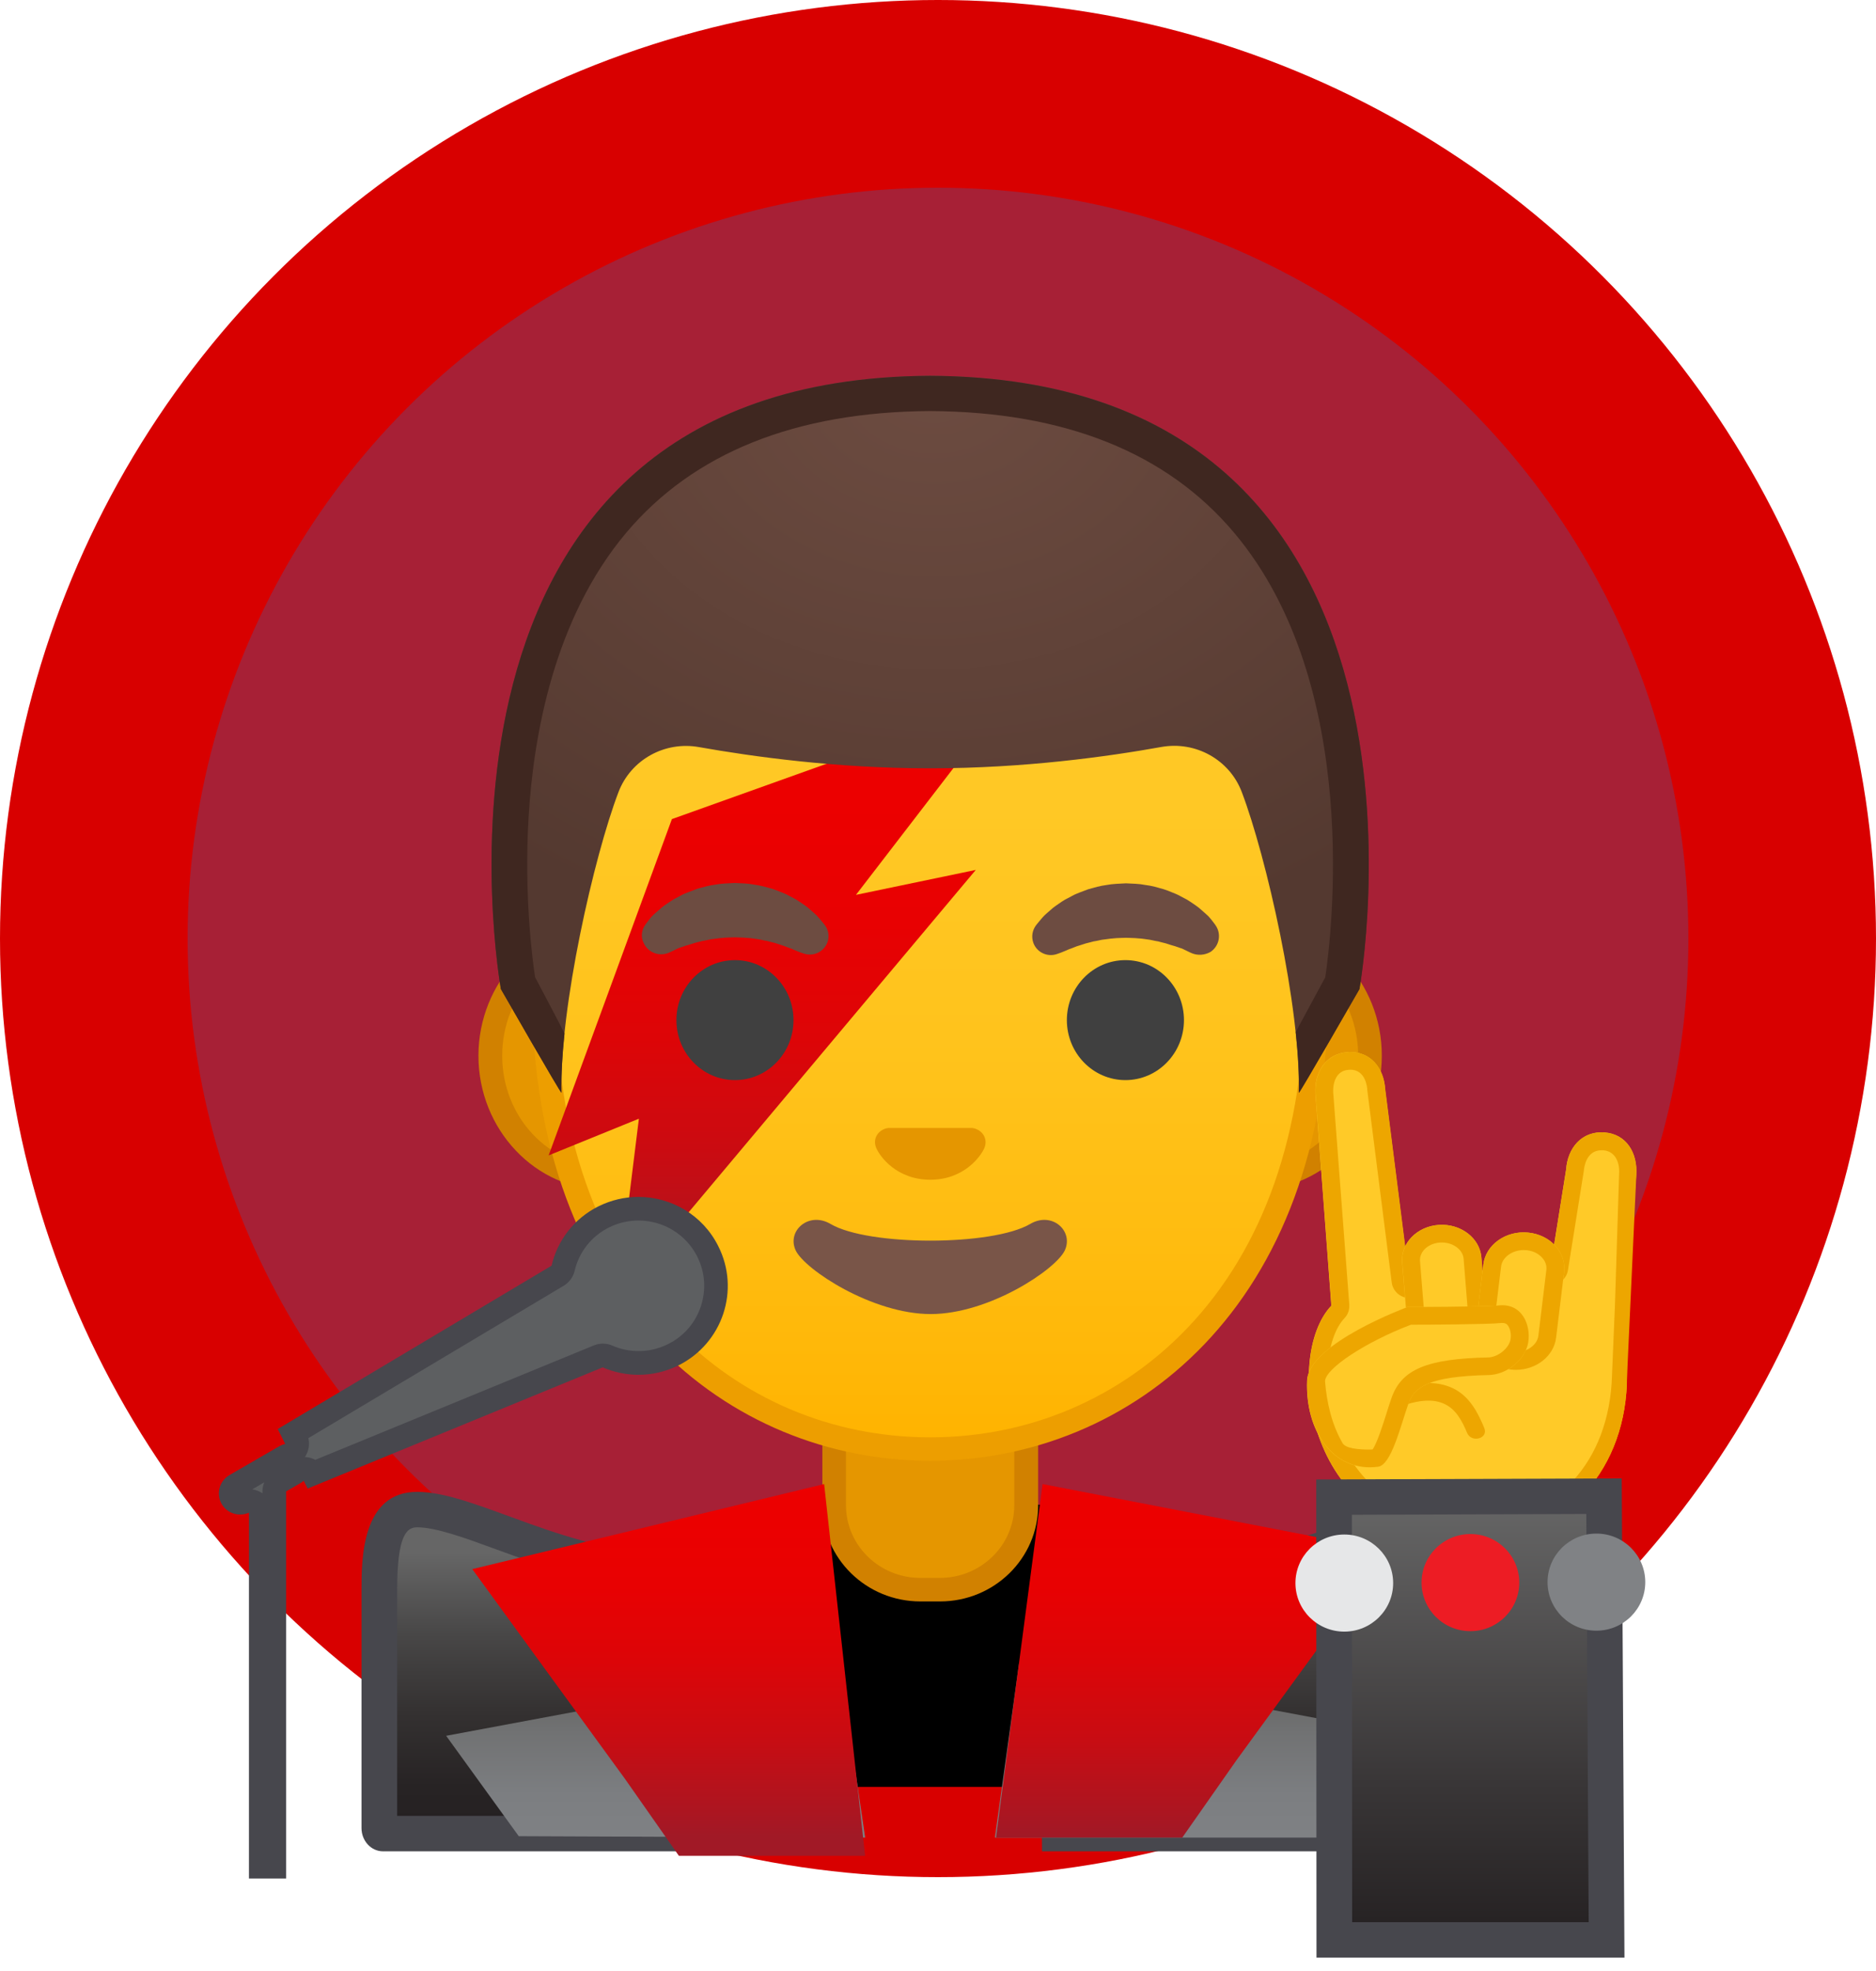 <?xml version="1.0" encoding="UTF-8"?>
<svg width="120px" height="126px" viewBox="0 0 120 126" version="1.1" xmlns="http://www.w3.org/2000/svg" xmlns:xlink="http://www.w3.org/1999/xlink">
    <!-- Generator: Sketch 61.1 (89650) - https://sketch.com -->
    <title>Page 1</title>
    <desc>Created with Sketch.</desc>
    <defs>
        <linearGradient x1="50%" y1="99.184%" x2="50%" y2="0.92%" id="linearGradient-1">
            <stop stop-color="#FFB300" offset="0%"></stop>
            <stop stop-color="#FFB809" offset="10.2%"></stop>
            <stop stop-color="#FFC21A" offset="37.07%"></stop>
            <stop stop-color="#FFC825" offset="65.92%"></stop>
            <stop stop-color="#FFCA28" offset="100%"></stop>
        </linearGradient>
        <linearGradient x1="49.997%" y1="16.604%" x2="49.997%" y2="101.354%" id="linearGradient-2">
            <stop stop-color="#EC0000" offset="0%"></stop>
            <stop stop-color="#E80102" offset="24.57%"></stop>
            <stop stop-color="#DD0507" offset="47.01%"></stop>
            <stop stop-color="#CB0B11" offset="68.62%"></stop>
            <stop stop-color="#B1141E" offset="89.59%"></stop>
            <stop stop-color="#A11926" offset="100%"></stop>
        </linearGradient>
        <radialGradient cx="50.357%" cy="0.4%" fx="50.357%" fy="0.4%" r="80.962%" gradientTransform="translate(0.504,0.004),scale(0.817,1),translate(-0.504,-0.004)" id="radialGradient-3">
            <stop stop-color="#6D4C41" offset="0%"></stop>
            <stop stop-color="#543930" offset="100%"></stop>
        </radialGradient>
        <linearGradient x1="50.003%" y1="12.914%" x2="50.003%" y2="106.605%" id="linearGradient-4">
            <stop stop-color="#666666" offset="0.402%"></stop>
            <stop stop-color="#656565" offset="1.18%"></stop>
            <stop stop-color="#484747" offset="27.35%"></stop>
            <stop stop-color="#343131" offset="52.97%"></stop>
            <stop stop-color="#272324" offset="77.56%"></stop>
            <stop stop-color="#231F20" offset="100%"></stop>
        </linearGradient>
        <linearGradient x1="49.984%" y1="12.946%" x2="49.984%" y2="106.602%" id="linearGradient-5">
            <stop stop-color="#666666" offset="0.402%"></stop>
            <stop stop-color="#656565" offset="1.18%"></stop>
            <stop stop-color="#484747" offset="27.35%"></stop>
            <stop stop-color="#343131" offset="52.97%"></stop>
            <stop stop-color="#272324" offset="77.56%"></stop>
            <stop stop-color="#231F20" offset="100%"></stop>
        </linearGradient>
        <linearGradient x1="49.991%" y1="15.723%" x2="49.991%" y2="107.878%" id="linearGradient-6">
            <stop stop-color="#666666" offset="0.402%"></stop>
            <stop stop-color="#717273" offset="26.57%"></stop>
            <stop stop-color="#7C7E81" offset="64.93%"></stop>
            <stop stop-color="#808285" offset="100%"></stop>
        </linearGradient>
        <linearGradient x1="49.99%" y1="7.171%" x2="49.99%" y2="94.562%" id="linearGradient-7">
            <stop stop-color="#EC0000" offset="0%"></stop>
            <stop stop-color="#E80102" offset="23.36%"></stop>
            <stop stop-color="#DC0508" offset="46.34%"></stop>
            <stop stop-color="#C90C12" offset="69.17%"></stop>
            <stop stop-color="#AD1520" offset="91.78%"></stop>
            <stop stop-color="#A11926" offset="100%"></stop>
        </linearGradient>
        <linearGradient x1="50.01%" y1="15.723%" x2="50.01%" y2="107.878%" id="linearGradient-8">
            <stop stop-color="#666666" offset="0.402%"></stop>
            <stop stop-color="#717273" offset="26.57%"></stop>
            <stop stop-color="#7C7E81" offset="64.93%"></stop>
            <stop stop-color="#808285" offset="100%"></stop>
        </linearGradient>
        <linearGradient x1="50.01%" y1="7.54%" x2="50.01%" y2="99.428%" id="linearGradient-9">
            <stop stop-color="#EC0000" offset="0%"></stop>
            <stop stop-color="#E80102" offset="23.36%"></stop>
            <stop stop-color="#DC0508" offset="46.34%"></stop>
            <stop stop-color="#C90C12" offset="69.17%"></stop>
            <stop stop-color="#AD1520" offset="91.78%"></stop>
            <stop stop-color="#A11926" offset="100%"></stop>
        </linearGradient>
        <linearGradient x1="50.01%" y1="0.208%" x2="50.01%" y2="102.458%" id="linearGradient-10">
            <stop stop-color="#666666" offset="0.402%"></stop>
            <stop stop-color="#393637" offset="63.14%"></stop>
            <stop stop-color="#231F20" offset="100%"></stop>
        </linearGradient>
    </defs>
    <g id="Page-1" stroke="none" stroke-width="1" fill="none" fill-rule="evenodd">
        <circle id="Oval" fill="#D80000" fill-rule="nonzero" cx="60" cy="60" r="60"></circle>
        <circle id="Oval" fill="#356CB6" fill-rule="nonzero" opacity="0.3" cx="60" cy="60" r="48"></circle>
        <g id="cantor" transform="translate(-13, -3)">
            <g id="Layer_4" transform="translate(33, 27)">
                <g id="XMLID_7_" transform="translate(3.798, 71.434)" fill="#000000" fill-rule="nonzero">
                    <path d="M0.615,15.505 L0.615,18.798 L72.308,18.798 L72.308,15.505 C72.308,5.399 54.259,0.541 36.462,0.564 C18.778,0.579 0.615,4.805 0.615,15.505 Z" id="Path"></path>
                </g>
                <g id="XMLID_6_" transform="translate(31.904, 64.667)" fill-rule="nonzero">
                    <path d="M6.966,12.956 C3.927,12.956 1.451,10.535 1.451,7.564 L1.451,0.812 L13.734,0.812 L13.734,7.564 C13.734,10.542 11.258,12.956 8.219,12.956 L6.966,12.956 Z" id="Path" fill="#E59600"></path>
                    <path d="M12.974,1.564 L12.974,7.564 C12.974,10.121 10.84,12.204 8.219,12.204 L6.966,12.204 C4.345,12.204 2.21,10.121 2.21,7.564 L2.21,1.564 L7.596,1.564 L12.974,1.564 M14.493,0.06 L7.596,0.06 L0.699,0.06 L0.699,7.564 C0.699,10.956 3.509,13.708 6.973,13.708 L8.227,13.708 C11.69,13.708 14.501,10.956 14.501,7.564 L14.501,0.06 L14.493,0.06 Z" id="Shape" fill="#D18100"></path>
                </g>
                <g id="Group" transform="translate(9.875, 34.589)" fill-rule="nonzero">
                    <path d="M8.865,16.738 C4.793,16.738 1.489,13.227 1.489,8.91 C1.489,4.594 4.801,1.083 8.865,1.083 L50.378,1.083 C54.449,1.083 57.754,4.594 57.754,8.91 C57.754,13.227 54.442,16.738 50.378,16.738 L8.865,16.738 Z" id="Path" fill="#E59600"></path>
                    <path d="M50.385,1.827 C54.031,1.827 57.002,5 57.002,8.903 C57.002,12.806 54.031,15.979 50.385,15.979 L44.787,15.979 L14.463,15.979 L8.865,15.979 C5.219,15.979 2.248,12.806 2.248,8.903 C2.248,5 5.219,1.827 8.865,1.827 L14.463,1.827 L44.779,1.827 L50.385,1.827 M50.385,0.323 L44.787,0.323 L14.463,0.323 L8.865,0.323 C4.391,0.323 0.729,4.188 0.729,8.903 C0.729,13.625 4.391,17.483 8.865,17.483 L14.463,17.483 L44.779,17.483 L50.378,17.483 C54.852,17.483 58.513,13.618 58.513,8.903 C58.521,4.188 54.859,0.323 50.385,0.323 L50.385,0.323 Z" id="Shape" fill="#D18100"></path>
                </g>
                <g id="Group" transform="translate(13.673, 5.264)" fill-rule="nonzero">
                    <path d="M25.827,63.366 C13.931,63.366 1.124,54.237 1.124,34.183 C1.124,24.874 3.828,16.294 8.736,10.023 C13.324,4.166 19.552,0.797 25.827,0.797 C32.094,0.797 38.323,4.158 42.918,10.023 C47.825,16.287 50.53,24.874 50.53,34.183 C50.53,43.274 47.863,50.869 42.827,56.147 C38.376,60.802 32.337,63.366 25.827,63.366 Z" id="Path" fill="url(#linearGradient-1)"></path>
                    <path d="M25.827,1.557 L25.827,1.557 C31.858,1.557 37.867,4.812 42.318,10.49 C47.127,16.625 49.77,25.04 49.77,34.191 C49.77,43.086 47.18,50.508 42.273,55.636 C37.966,60.14 32.124,62.621 25.827,62.621 C19.53,62.621 13.688,60.14 9.381,55.636 C4.474,50.508 1.884,43.086 1.884,34.191 C1.884,25.047 4.535,16.633 9.336,10.49 C13.787,4.812 19.796,1.557 25.827,1.557 M25.827,0.053 L25.827,0.053 L25.827,0.053 C12.61,0.053 0.365,14.046 0.365,34.183 C0.365,54.215 12.982,64.118 25.827,64.118 C38.672,64.118 51.289,54.215 51.289,34.183 C51.289,14.046 39.044,0.053 25.827,0.053 L25.827,0.053 Z" id="Shape" fill="#ED9E00"></path>
                </g>
                <polygon id="Path" fill="url(#linearGradient-2)" fill-rule="nonzero" points="22.978 28.363 44.362 20.716 34.752 33.206 42.417 31.611 19.446 58.982 20.867 47.515 15.094 49.861"></polygon>
                <g id="Group" transform="translate(20.51, 32.333)" fill-rule="nonzero">
                    <g>
                        <g>
                            <path d="M0.752,2.805 C0.752,2.805 0.851,2.662 1.041,2.421 C1.094,2.361 1.132,2.301 1.208,2.226 C1.291,2.143 1.383,2.06 1.489,1.97 C1.595,1.88 1.702,1.79 1.815,1.684 C1.929,1.587 2.051,1.511 2.18,1.421 C2.309,1.338 2.438,1.241 2.583,1.158 C2.727,1.083 2.887,1 3.038,0.917 C3.198,0.827 3.365,0.759 3.54,0.692 C3.715,0.624 3.897,0.556 4.079,0.489 C4.451,0.383 4.839,0.271 5.249,0.218 C5.652,0.143 6.069,0.135 6.487,0.113 C6.905,0.135 7.315,0.135 7.725,0.218 C8.128,0.271 8.523,0.383 8.895,0.489 C9.077,0.549 9.26,0.617 9.434,0.692 C9.609,0.759 9.776,0.827 9.936,0.917 C10.095,1 10.247,1.083 10.392,1.158 C10.536,1.241 10.665,1.338 10.794,1.421 C10.923,1.511 11.045,1.587 11.151,1.677 C11.258,1.767 11.356,1.857 11.455,1.94 C11.546,2.023 11.637,2.098 11.713,2.173 C11.789,2.248 11.85,2.331 11.911,2.391 C12.146,2.662 12.26,2.82 12.26,2.82 C12.648,3.346 12.526,4.091 11.987,4.467 C11.66,4.7 11.258,4.745 10.9,4.624 L10.68,4.549 C10.68,4.549 10.536,4.497 10.308,4.399 C10.247,4.376 10.194,4.346 10.118,4.316 C10.042,4.294 9.974,4.263 9.89,4.233 C9.731,4.173 9.556,4.106 9.358,4.045 C9.26,4.015 9.161,3.978 9.055,3.948 C8.948,3.925 8.842,3.895 8.728,3.865 C8.675,3.85 8.614,3.835 8.561,3.82 C8.5,3.812 8.447,3.797 8.386,3.79 C8.265,3.767 8.151,3.737 8.029,3.715 C7.778,3.684 7.528,3.632 7.27,3.624 C7.011,3.594 6.745,3.602 6.487,3.587 C6.221,3.602 5.955,3.594 5.705,3.624 C5.446,3.639 5.196,3.692 4.945,3.715 C4.824,3.737 4.71,3.767 4.588,3.79 C4.527,3.797 4.467,3.812 4.413,3.82 C4.36,3.835 4.299,3.85 4.246,3.865 C4.132,3.895 4.026,3.918 3.92,3.948 C3.813,3.978 3.715,4.015 3.616,4.045 C3.517,4.076 3.426,4.106 3.335,4.128 C3.259,4.158 3.183,4.181 3.114,4.203 C3.046,4.226 2.978,4.248 2.909,4.271 C2.833,4.301 2.757,4.346 2.689,4.376 C2.416,4.512 2.256,4.579 2.256,4.579 C1.626,4.835 0.912,4.542 0.653,3.925 C0.471,3.564 0.532,3.128 0.752,2.805 Z" id="Path" fill="#6D4C41"></path>
                            <ellipse id="Oval" fill="#404040" cx="6.502" cy="8.88" rx="3.745" ry="3.835"></ellipse>
                        </g>
                        <g transform="translate(25.067, 0)">
                            <path d="M10.673,4.609 C10.673,4.609 10.505,4.542 10.24,4.406 C10.171,4.376 10.095,4.331 10.019,4.301 C9.951,4.286 9.883,4.256 9.814,4.233 C9.746,4.211 9.67,4.181 9.594,4.158 C9.503,4.128 9.412,4.106 9.313,4.076 C9.214,4.045 9.115,4.008 9.009,3.978 C8.903,3.948 8.796,3.925 8.682,3.895 C8.629,3.88 8.568,3.865 8.515,3.85 C8.455,3.842 8.401,3.827 8.341,3.82 C8.219,3.797 8.105,3.767 7.984,3.745 C7.733,3.715 7.482,3.662 7.224,3.654 C6.966,3.624 6.7,3.632 6.442,3.617 C6.176,3.632 5.91,3.624 5.659,3.654 C5.401,3.669 5.15,3.722 4.9,3.745 C4.778,3.767 4.664,3.797 4.543,3.82 C4.482,3.827 4.421,3.842 4.368,3.85 C4.315,3.865 4.254,3.88 4.201,3.895 C4.087,3.925 3.98,3.955 3.874,3.978 C3.768,4.008 3.669,4.045 3.57,4.076 C3.373,4.128 3.198,4.196 3.038,4.263 C2.955,4.294 2.887,4.324 2.811,4.346 C2.742,4.376 2.681,4.406 2.621,4.429 C2.393,4.527 2.248,4.579 2.248,4.579 L2.036,4.654 C1.413,4.873 0.729,4.542 0.517,3.925 C0.387,3.549 0.456,3.151 0.676,2.842 C0.676,2.842 0.798,2.677 1.025,2.414 C1.086,2.346 1.147,2.271 1.223,2.196 C1.299,2.12 1.39,2.045 1.481,1.963 C1.572,1.88 1.679,1.79 1.785,1.699 C1.891,1.609 2.021,1.534 2.142,1.444 C2.271,1.353 2.4,1.263 2.545,1.181 C2.689,1.105 2.849,1.023 3,0.94 C3.16,0.85 3.327,0.782 3.502,0.714 C3.677,0.647 3.851,0.579 4.041,0.511 C4.413,0.406 4.801,0.293 5.211,0.241 C5.614,0.165 6.031,0.158 6.449,0.135 C6.867,0.158 7.277,0.158 7.687,0.241 C8.09,0.286 8.485,0.406 8.857,0.511 C9.039,0.571 9.222,0.639 9.396,0.714 C9.571,0.782 9.738,0.85 9.898,0.94 C10.057,1.023 10.209,1.105 10.354,1.181 C10.498,1.263 10.627,1.361 10.756,1.444 C10.885,1.534 10.999,1.609 11.121,1.707 C11.235,1.805 11.349,1.902 11.447,1.993 C11.546,2.083 11.645,2.166 11.728,2.248 C11.797,2.323 11.842,2.384 11.896,2.444 C12.085,2.677 12.184,2.827 12.184,2.827 C12.564,3.384 12.42,4.136 11.858,4.519 C11.485,4.73 11.045,4.76 10.673,4.609 Z" id="Path" fill="#6D4C41"></path>
                            <ellipse id="Oval" fill="#404040" cx="6.411" cy="8.88" rx="3.745" ry="3.835"></ellipse>
                        </g>
                    </g>
                    <path d="M21.922,15.836 C21.839,15.806 21.763,15.783 21.679,15.776 L16.309,15.776 C16.225,15.783 16.142,15.806 16.066,15.836 C15.58,16.031 15.314,16.528 15.542,17.061 C15.77,17.595 16.841,19.084 18.998,19.084 C21.155,19.084 22.226,17.588 22.454,17.061 C22.675,16.528 22.409,16.031 21.922,15.836 Z" id="Path" fill="#E59600"></path>
                    <path d="M25.386,21.911 C22.963,23.333 15.033,23.333 12.617,21.911 C11.227,21.092 9.807,22.348 10.384,23.596 C10.954,24.821 15.283,27.671 19.021,27.671 C22.758,27.671 27.035,24.821 27.604,23.596 C28.174,22.348 26.776,21.092 25.386,21.911 Z" id="Path" fill="#795548"></path>
                </g>
                <g id="Group" transform="translate(11.394, 0)" fill-rule="nonzero">
                    <path d="M28.121,0.023 L28.121,0.023 C28.113,0.023 28.113,0.023 28.106,0.023 C28.098,0.023 28.098,0.023 28.091,0.023 L28.091,0.023 C-6.419,0.203 0.646,39.229 0.646,39.229 C0.646,39.229 4.52,45.989 4.52,45.853 C4.398,40.402 6.601,30.747 8.166,26.641 C8.956,24.566 11.128,23.363 13.324,23.761 C16.712,24.363 22.097,25.115 28.045,25.115 C28.068,25.115 28.091,25.115 28.106,25.115 C28.129,25.115 28.151,25.115 28.167,25.115 C34.114,25.115 39.5,24.363 42.88,23.754 C45.083,23.355 47.256,24.566 48.038,26.634 C49.603,30.747 51.806,40.394 51.684,45.846 C51.684,45.981 55.558,39.221 55.558,39.221 C55.558,39.221 62.63,0.203 28.121,0.023 Z" id="Path" fill="url(#radialGradient-3)"></path>
                    <path d="M28.121,0.023 L28.121,0.023 C28.113,0.023 28.113,0.023 28.106,0.023 C28.098,0.023 28.098,0.023 28.091,0.023 L28.091,0.023 C-6.419,0.203 0.646,39.229 0.646,39.229 C0.646,39.229 4.444,45.853 4.52,45.853 C4.52,45.853 4.52,45.853 4.52,45.853 C4.497,44.74 4.573,43.447 4.717,42.071 C4.626,41.853 2.849,38.499 2.833,38.469 C2.651,37.266 2.127,33.221 2.416,28.273 C2.727,22.979 4.064,15.52 8.66,10.061 C12.967,4.948 19.499,2.331 28.075,2.278 C28.083,2.278 28.098,2.278 28.106,2.278 L28.106,2.278 L28.106,2.278 C36.705,2.323 43.245,4.94 47.552,10.061 C55.763,19.806 53.766,35.875 53.378,38.477 C53.363,38.507 51.51,41.921 51.487,41.973 C51.639,43.394 51.722,44.718 51.692,45.861 C51.692,45.861 51.692,45.861 51.692,45.861 C51.76,45.861 55.566,39.236 55.566,39.236 C55.566,39.236 62.63,0.203 28.121,0.023 Z" id="Path" fill="#3F2720"></path>
                </g>
                <path d="M0.41,88.195 L0.41,96.474 L78.597,96.474 L78.597,88.195 C78.597,75.495 59.083,68.908 39.439,68.945 C19.97,68.99 0.41,74.743 0.41,88.195 Z" id="XMLID_1_"></path>
            </g>
            <g id="Layer_3" transform="translate(27, 70)" fill-rule="nonzero">
                <g id="Group">
                    <g transform="translate(69.19, 0)">
                        <g>
                            <path d="M1.969,16.469 L0.95,2.907 C0.874,1.518 1.642,0.332 3.041,0.257 C4.44,0.181 5.33,1.246 5.406,2.635 L6.957,14.838 C9.709,14.37 13.184,14.015 15.99,14 L16.986,7.77 C17.085,6.358 18.012,5.293 19.434,5.392 L19.434,5.392 C20.856,5.49 21.571,6.713 21.472,8.125 L20.879,16.447 L20.879,20.977 C20.879,26.732 17.153,31.436 10.911,31.436 C0.251,31.436 -1.11,19.686 1.969,16.469 Z" id="Path" fill="#FFCA28"></path>
                            <path d="M3.186,1.382 C4.151,1.382 4.265,2.477 4.273,2.696 C4.273,2.726 4.281,2.749 4.281,2.779 L5.832,14.982 C5.87,15.291 6.037,15.563 6.28,15.752 C6.478,15.895 6.714,15.979 6.957,15.979 C7.018,15.979 7.086,15.971 7.147,15.963 C10.067,15.465 13.45,15.155 15.99,15.14 C16.545,15.14 17.024,14.733 17.107,14.189 L18.103,7.959 C18.111,7.929 18.111,7.891 18.119,7.861 C18.134,7.642 18.263,6.532 19.252,6.532 C19.282,6.532 19.32,6.532 19.35,6.532 C20.187,6.592 20.43,7.393 20.377,8.065 C20.377,8.065 20.111,16.432 20.111,16.454 L19.921,20.962 C19.761,26.407 16.324,30.311 11.093,30.311 C5.702,30.311 3.414,27.041 2.57,25.085 C1.232,21.982 1.597,18.531 2.821,17.255 C3.041,17.021 3.14,16.711 3.117,16.394 L2.091,2.854 C2.068,2.424 2.159,2.039 2.357,1.767 C2.532,1.533 2.775,1.405 3.102,1.389 C3.133,1.389 3.155,1.382 3.186,1.382 M3.186,0.249 C3.14,0.249 3.095,0.249 3.049,0.257 C1.65,0.332 0.882,1.518 0.958,2.907 L1.977,16.469 C-1.102,19.686 0.259,31.436 10.918,31.436 C17.161,31.436 20.886,26.732 20.886,20.977 L21.479,8.125 C21.578,6.713 20.841,5.49 19.419,5.392 C19.358,5.384 19.312,5.384 19.252,5.384 C17.936,5.384 17.085,6.419 16.993,7.763 L15.997,13.993 C13.192,14.008 9.717,14.363 6.972,14.831 L5.421,2.628 C5.338,1.291 4.501,0.249 3.186,0.249 L3.186,0.249 Z" id="Shape" fill="#EDA600"></path>
                        </g>
                        <path d="M6.843,22.76 C7.588,22.541 8.386,22.412 9.124,22.714 C9.93,23.047 10.333,23.832 10.652,24.595 C10.926,25.259 12.028,24.972 11.755,24.292 C11.329,23.266 10.804,22.261 9.763,21.755 C8.751,21.264 7.596,21.363 6.546,21.665 C5.839,21.876 6.136,22.971 6.843,22.76 L6.843,22.76 Z" id="Path" fill="#EDA600"></path>
                        <g transform="translate(6.083, 10.572)">
                            <path d="M3.543,10.315 L3.543,10.315 C4.942,10.224 5.991,9.152 5.893,7.914 L5.482,2.809 C5.383,1.571 4.167,0.642 2.768,0.732 L2.768,0.732 C1.369,0.823 0.319,1.895 0.418,3.134 L0.829,8.238 C0.935,9.469 2.144,10.406 3.543,10.315 Z" id="Path" fill="#FFCA28"></path>
                            <path d="M2.958,1.858 C3.688,1.858 4.303,2.318 4.349,2.9 L4.76,8.004 C4.782,8.322 4.638,8.556 4.516,8.707 C4.273,8.986 3.893,9.16 3.475,9.19 C3.437,9.19 3.399,9.19 3.361,9.19 C2.631,9.19 2.015,8.729 1.969,8.148 L1.559,3.043 C1.536,2.726 1.68,2.492 1.802,2.341 C2.045,2.062 2.425,1.888 2.844,1.858 C2.882,1.858 2.92,1.858 2.958,1.858 M2.958,0.725 C2.897,0.725 2.836,0.725 2.775,0.732 C1.376,0.823 0.327,1.895 0.426,3.134 L0.836,8.238 C0.935,9.424 2.045,10.323 3.368,10.323 C3.429,10.323 3.49,10.323 3.551,10.315 C4.95,10.224 5.999,9.152 5.9,7.914 L5.49,2.809 C5.391,1.631 4.273,0.725 2.958,0.725 L2.958,0.725 Z" id="Shape" fill="#EDA600"></path>
                        </g>
                        <g transform="translate(10.645, 11.327)">
                            <path d="M2.844,9.228 L2.844,9.228 C4.265,9.364 5.55,8.45 5.702,7.189 L6.212,2.998 C6.364,1.737 5.338,0.604 3.908,0.468 L3.908,0.468 C2.486,0.332 1.201,1.246 1.049,2.507 L0.54,6.698 C0.388,7.959 1.414,9.092 2.844,9.228 Z" id="Path" fill="#FFCA28"></path>
                            <path d="M3.627,1.586 C3.68,1.586 3.741,1.586 3.802,1.593 C4.235,1.631 4.615,1.827 4.851,2.122 C4.98,2.28 5.117,2.53 5.079,2.862 L4.57,7.053 C4.501,7.642 3.862,8.11 3.125,8.11 C3.072,8.11 3.011,8.11 2.95,8.103 C2.517,8.065 2.137,7.868 1.901,7.574 C1.772,7.415 1.635,7.166 1.673,6.834 L2.182,2.643 C2.251,2.054 2.889,1.586 3.627,1.586 M3.627,0.453 C2.319,0.453 1.194,1.329 1.049,2.507 L0.54,6.698 C0.388,7.959 1.414,9.092 2.844,9.228 C2.935,9.235 3.034,9.243 3.125,9.243 C4.433,9.243 5.558,8.367 5.702,7.189 L6.212,2.998 C6.364,1.737 5.338,0.604 3.908,0.468 C3.817,0.461 3.718,0.453 3.627,0.453 L3.627,0.453 Z" id="Shape" fill="#EDA600"></path>
                        </g>
                        <g transform="translate(0, 15.858)">
                            <path d="M12.644,0.597 C14.325,0.408 14.804,2.114 14.515,3.156 C14.226,4.199 13.108,5.029 12.028,5.052 C8.166,5.135 7.269,5.807 6.889,6.894 C6.364,8.389 5.794,10.806 4.957,10.912 C2.099,11.282 0.289,8.631 0.418,5.399 C0.517,3.021 6.843,0.695 6.843,0.695 C6.843,0.695 11.838,0.687 12.644,0.597 Z" id="Path" fill="#FFCA28"></path>
                            <path d="M12.895,1.714 C13.1,1.714 13.192,1.775 13.26,1.873 C13.435,2.099 13.503,2.537 13.412,2.854 C13.26,3.398 12.591,3.904 12.006,3.919 C8.082,4.002 6.455,4.682 5.817,6.517 C5.71,6.826 5.596,7.166 5.49,7.521 C5.277,8.193 4.897,9.394 4.608,9.802 C4.547,9.802 4.486,9.809 4.433,9.809 C3.756,9.809 2.828,9.756 2.661,9.348 C1.992,8.178 1.673,6.789 1.566,5.437 C1.597,4.614 4.197,2.915 7.063,1.827 C8.105,1.827 12.006,1.805 12.781,1.722 C12.812,1.714 12.857,1.714 12.895,1.714 M12.895,0.581 C12.812,0.581 12.728,0.589 12.644,0.597 C11.838,0.687 6.851,0.695 6.851,0.695 C6.851,0.695 0.517,3.021 0.426,5.392 C0.304,8.42 1.886,10.942 4.433,10.942 C4.608,10.942 4.782,10.927 4.965,10.904 C5.801,10.791 6.372,8.382 6.896,6.887 C7.276,5.807 8.174,5.127 12.036,5.044 C13.116,5.022 14.233,4.191 14.522,3.149 C14.788,2.167 14.37,0.581 12.895,0.581 L12.895,0.581 Z" id="Shape" fill="#EDA600"></path>
                        </g>
                    </g>
                    <g transform="translate(9.124, 27.94)">
                        <path d="M1.376,22.276 C1.262,22.276 1.14,22.125 1.14,21.921 L1.14,6.706 C1.14,3.058 1.84,1.563 3.558,1.563 C4.965,1.563 6.828,2.243 8.987,3.036 C12.15,4.191 16.081,5.626 20.567,5.626 C20.567,5.626 20.567,5.626 20.567,5.626 C23.312,5.626 25.927,5.105 28.52,4.04 L29.258,22.276 L1.376,22.276 Z" id="Path" fill="url(#linearGradient-4)"></path>
                        <path d="M3.558,2.696 C4.76,2.696 6.622,3.375 8.599,4.1 C11.846,5.286 15.883,6.758 20.575,6.758 C22.901,6.758 25.205,6.381 27.448,5.641 L28.071,21.144 L2.281,21.144 L2.281,6.706 C2.281,3.179 2.897,2.696 3.558,2.696 M3.558,0.43 C0,0.43 0,4.757 0,6.706 L0,21.921 C0,22.744 0.616,23.409 1.376,23.409 L30.444,23.409 L29.584,2.311 C26.368,3.912 23.35,4.493 20.559,4.493 C13.192,4.493 7.39,0.43 3.558,0.43 L3.558,0.43 Z" id="Shape" fill="#47474D"></path>
                    </g>
                    <g transform="translate(52.463, 27.94)">
                        <path d="M1.331,22.276 L1.224,4.025 C3.817,5.074 6.486,5.588 9.314,5.588 C13.982,5.588 18.157,4.153 21.51,2.998 C23.753,2.228 25.699,1.556 27.091,1.556 C28.809,1.556 29.508,3.043 29.508,6.698 L29.508,21.914 C29.508,22.118 29.387,22.269 29.273,22.269 L1.331,22.269 L1.331,22.276 Z" id="Path" fill="url(#linearGradient-5)"></path>
                        <path d="M27.083,2.696 C27.744,2.696 28.36,3.179 28.36,6.706 L28.36,21.144 L2.463,21.144 L2.372,5.641 C4.615,6.358 6.934,6.721 9.306,6.721 C14.165,6.721 18.438,5.248 21.875,4.07 C23.935,3.36 25.882,2.696 27.083,2.696 M27.083,0.43 C23.259,0.43 16.948,4.455 9.306,4.455 C6.402,4.455 3.3,3.874 0.068,2.265 L0.19,23.409 L29.258,23.409 C30.018,23.409 30.634,22.744 30.634,21.921 L30.634,6.706 C30.641,4.757 30.641,0.43 27.083,0.43 L27.083,0.43 Z" id="Shape" fill="#47474D"></path>
                    </g>
                    <polygon id="Path" fill="url(#linearGradient-6)" points="41.339 50.473 39.697 39.267 14.538 43.964 19.183 50.382"></polygon>
                    <polygon id="Path" fill="url(#linearGradient-7)" points="29.425 51.636 41.339 51.636 38.716 27.872 16.21 33.309 25.958 46.69"></polygon>
                    <g transform="translate(49.421, 27.185)" id="Path">
                        <polygon fill="url(#linearGradient-8)" points="0.22 23.288 1.772 12.082 27.273 16.87 22.627 23.288"></polygon>
                        <polygon fill="url(#linearGradient-9)" points="12.203 23.288 0.289 23.288 3.269 0.687 25.418 4.969 15.67 18.342"></polygon>
                    </g>
                    <g transform="translate(0, 9.062)">
                        <path d="M2.692,43.269 L2.692,20.638 C2.692,20.381 2.562,20.139 2.342,20.003 C2.22,19.92 2.076,19.883 1.931,19.883 C1.825,19.883 1.718,19.905 1.62,19.951 C1.536,19.988 1.452,20.003 1.369,20.003 C1.156,20.003 0.966,19.898 0.859,19.724 C0.776,19.588 0.745,19.422 0.791,19.263 C0.829,19.105 0.928,18.976 1.072,18.893 L4.281,17.036 C4.319,17.013 4.372,16.998 4.44,16.975 C4.661,16.922 4.851,16.764 4.95,16.56 C5.049,16.349 5.041,16.114 4.935,15.903 L4.767,15.578 L21.669,5.497 C21.844,5.392 21.974,5.218 22.019,5.022 C22.354,3.594 23.304,2.394 24.62,1.737 C25.319,1.389 26.064,1.208 26.847,1.208 C28.733,1.208 30.436,2.25 31.28,3.919 C31.873,5.097 31.972,6.434 31.561,7.68 C31.151,8.926 30.261,9.945 29.083,10.534 C28.383,10.881 27.638,11.063 26.862,11.063 C26.862,11.063 26.862,11.063 26.862,11.063 C26.178,11.063 25.509,10.927 24.878,10.655 C24.779,10.61 24.68,10.594 24.574,10.594 C24.475,10.594 24.376,10.617 24.285,10.655 L6.052,18.146 C5.946,18.002 5.786,17.904 5.611,17.866 C5.558,17.851 5.505,17.851 5.452,17.851 C5.277,17.851 5.109,17.912 4.973,18.017 C4.95,18.04 4.919,18.063 4.889,18.078 L3.939,18.629 C3.703,18.765 3.558,19.014 3.558,19.278 L3.558,43.269 L2.692,43.269 Z" id="Path" fill="#5D5F61"></path>
                        <path d="M26.84,1.963 C28.436,1.963 29.881,2.847 30.596,4.259 C31.098,5.256 31.181,6.381 30.831,7.446 C30.482,8.503 29.737,9.364 28.733,9.862 C28.14,10.156 27.509,10.308 26.855,10.308 C26.277,10.308 25.707,10.194 25.175,9.96 C24.984,9.877 24.779,9.832 24.566,9.832 C24.369,9.832 24.171,9.87 23.988,9.945 L6.166,17.262 C6.037,17.194 5.9,17.141 5.756,17.111 C5.672,17.096 5.588,17.081 5.505,17.081 C5.55,17.013 5.588,16.938 5.626,16.862 C5.771,16.552 5.801,16.205 5.725,15.873 L22.057,6.132 C22.407,5.92 22.665,5.58 22.757,5.18 C23.038,3.972 23.844,2.953 24.962,2.401 C25.547,2.114 26.178,1.963 26.84,1.963 M2.904,18.697 C2.828,18.878 2.79,19.075 2.79,19.278 L2.79,19.399 C2.775,19.392 2.768,19.384 2.752,19.377 C2.562,19.256 2.357,19.18 2.137,19.15 L2.904,18.697 M26.84,0.453 C25.973,0.453 25.099,0.649 24.277,1.057 C22.703,1.843 21.647,3.262 21.282,4.848 L3.764,15.291 L4.243,16.243 C4.121,16.273 3.999,16.318 3.885,16.379 L0.677,18.236 C0.015,18.621 -0.198,19.467 0.198,20.117 C0.456,20.532 0.897,20.758 1.353,20.758 C1.543,20.758 1.741,20.721 1.924,20.638 L1.924,44.024 L4.303,44.024 L4.303,19.278 L5.254,18.727 C5.315,18.689 5.376,18.644 5.429,18.599 L5.68,19.097 L24.551,11.35 C25.266,11.659 26.049,11.825 26.84,11.825 C27.706,11.825 28.581,11.629 29.402,11.221 C32.223,9.809 33.363,6.396 31.941,3.594 C30.945,1.601 28.931,0.453 26.84,0.453 L26.84,0.453 Z" id="Shape" fill="#47474D"></path>
                    </g>
                    <g transform="translate(68.43, 27.185)">
                        <g transform="translate(1.521, 0)">
                            <polygon id="Path" fill="url(#linearGradient-10)" points="1.399 29.828 1.384 1.525 18.651 1.465 18.811 29.828"></polygon>
                            <path d="M17.518,2.598 L17.67,28.695 L2.54,28.695 L2.524,2.651 L17.518,2.598 M19.784,0.325 L0.243,0.393 L0.259,30.96 L19.959,30.96 L19.784,0.325 L19.784,0.325 Z" id="Shape" fill="#47474D"></path>
                        </g>
                        <g transform="translate(0, 3.776)" id="Oval">
                            <ellipse fill="#E6E7E8" transform="translate(3.559, 3.24) rotate(-0.204) translate(-3.559, -3.24) " cx="3.559" cy="3.24" rx="3.125" ry="3.104"></ellipse>
                            <ellipse fill="#ED1C24" transform="translate(11.626, 3.21) rotate(-0.204) translate(-11.626, -3.21) " cx="11.626" cy="3.21" rx="3.125" ry="3.104"></ellipse>
                            <ellipse fill="#808285" transform="translate(19.686, 3.18) rotate(-0.204) translate(-19.686, -3.18) " cx="19.686" cy="3.18" rx="3.125" ry="3.104"></ellipse>
                        </g>
                    </g>
                </g>
            </g>
        </g>
    </g>
</svg>